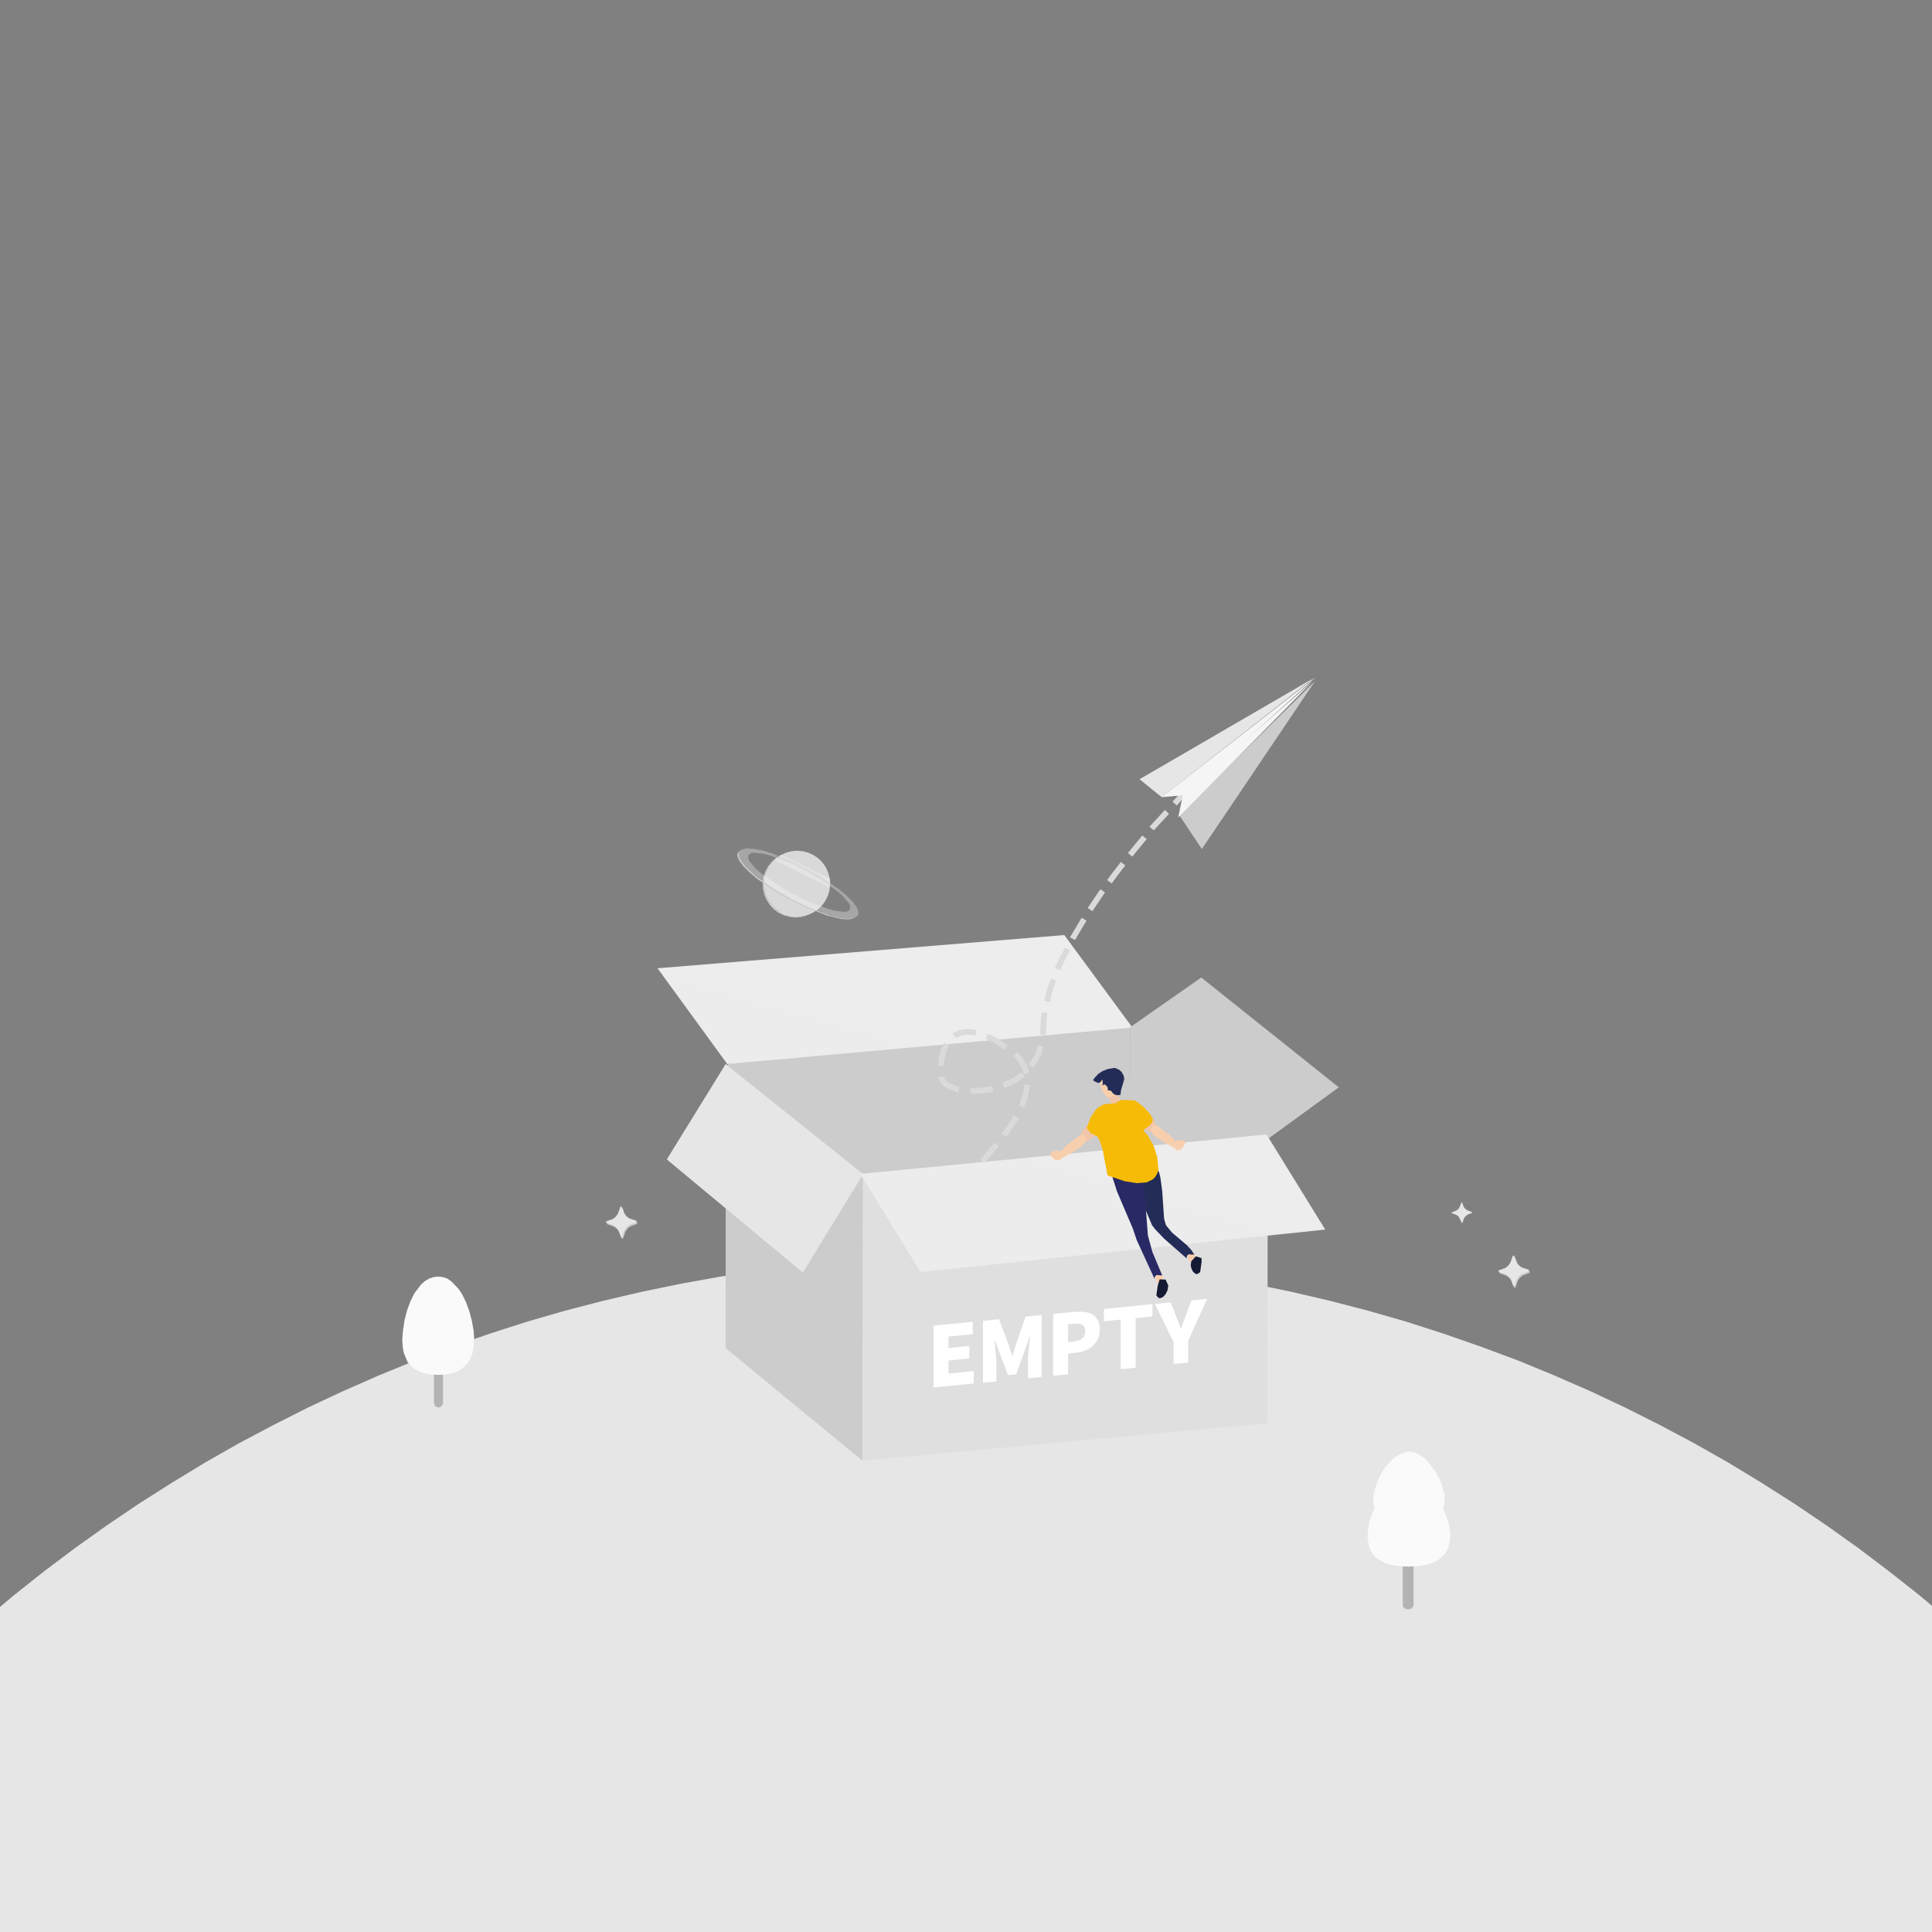 <?xml version="1.0" standalone="no"?><!DOCTYPE svg PUBLIC "-//W3C//DTD SVG 1.1//EN" "http://www.w3.org/Graphics/SVG/1.1/DTD/svg11.dtd"><svg height="1024" node-id="1" sillyvg="true" template-height="1024" template-width="1024" version="1.1" viewBox="0 0 1024 1024" width="1024" xmlns="http://www.w3.org/2000/svg" xmlns:xlink="http://www.w3.org/1999/xlink"><rect x="0" y="0" width="1024" height="1024" fill="#808080" stroke="none"/><defs node-id="116"><linearGradient gradientUnits="objectBoundingBox" id="linear-gradient" node-id="5" spreadMethod="pad" x1="512.342" x2="512.342" y1="2266.13" y2="666.063"><stop offset="0.919" stop-color="#e6e6e6" stop-opacity="0"></stop><stop offset="1" stop-color="#e6e6e6"></stop></linearGradient><linearGradient gradientUnits="objectBoundingBox" id="linear-gradient-2" node-id="8" spreadMethod="pad" x1="528.912" x2="388.088" y1="774" y2="612"><stop offset="0" stop-color="#cccccc"></stop><stop offset="1" stop-color="#e6e6e6" stop-opacity="0"></stop></linearGradient><linearGradient gradientUnits="objectBoundingBox" id="linear-gradient-3" node-id="11" spreadMethod="pad" x1="213.219" x2="251.313" y1="721.704" y2="683.61"><stop offset="0" stop-color="#d7d7d7"></stop><stop offset="0.485" stop-color="#fafafa"></stop><stop offset="1" stop-color="#fafafa"></stop></linearGradient><linearGradient gradientUnits="objectBoundingBox" id="linear-gradient-4" node-id="15" spreadMethod="pad" x1="724.813" x2="768.656" y1="821.718" y2="777.876"><stop offset="0" stop-color="#cccccc"></stop><stop offset="1" stop-color="#fafafa"></stop></linearGradient><linearGradient gradientUnits="objectBoundingBox" id="linear-gradient-5" node-id="23" spreadMethod="pad" x1="513.493" x2="471.007" y1="714.594" y2="544.188"><stop offset="0" stop-color="#999999"></stop><stop offset="1" stop-color="#cccccc"></stop></linearGradient><linearGradient gradientUnits="objectBoundingBox" id="linear-gradient-6" node-id="26" spreadMethod="pad" x1="440.156" x2="508.594" y1="564.031" y2="495.594"><stop offset="0" stop-color="#cccccc"></stop><stop offset="1" stop-color="#f0f0f0"></stop></linearGradient><linearGradient gradientUnits="objectBoundingBox" id="linear-gradient-7" node-id="29" spreadMethod="pad" x1="660.988" x2="608.637" y1="754.156" y2="544.188"><stop offset="0" stop-color="#999999"></stop><stop offset="1" stop-color="#cccccc"></stop></linearGradient><linearGradient gradientUnits="objectBoundingBox" id="linear-gradient-8" node-id="30" spreadMethod="pad" x1="479.188" x2="649.782" y1="774.219" y2="603.625"><stop offset="0" stop-color="#b3b3b3"></stop><stop offset="1" stop-color="#e6e6e6"></stop></linearGradient><linearGradient gradientUnits="objectBoundingBox" id="linear-gradient-9" node-id="33" spreadMethod="pad" x1="447.121" x2="394.661" y1="774.219" y2="563.813"><stop offset="0" stop-color="#999999"></stop><stop offset="1" stop-color="#cccccc"></stop></linearGradient><linearGradient gradientUnits="objectBoundingBox" id="linear-gradient-10" node-id="34" spreadMethod="pad" x1="494" x2="628" y1="597" y2="463"><stop offset="0" stop-color="#cccccc"></stop><stop offset="1" stop-color="#f0f0f0"></stop></linearGradient><linearGradient gradientUnits="objectBoundingBox" id="linear-gradient-11" node-id="35" spreadMethod="pad" x1="610.485" x2="697.298" y1="604.938" y2="518.125"><stop offset="0" stop-color="#cccccc"></stop><stop offset="1" stop-color="#ffffff"></stop></linearGradient><linearGradient gradientUnits="objectBoundingBox" id="linear-gradient-12" node-id="38" spreadMethod="pad" x1="457.438" x2="353.469" y1="619.25" y2="619.25"><stop offset="0" stop-color="#e6e6e6" stop-opacity="0"></stop><stop offset="1" stop-color="#e6e6e6"></stop></linearGradient><linearGradient gradientUnits="objectBoundingBox" id="linear-gradient-14" node-id="41" spreadMethod="pad" x1="542.734" x2="615.672" y1="674.25" y2="601.313"><stop offset="0" stop-color="#cccccc"></stop><stop offset="1" stop-color="#f0f0f0"></stop></linearGradient><linearGradient gradientUnits="objectBoundingBox" id="linear-gradient-15" node-id="42" spreadMethod="pad" x1="627.933" x2="685.192" y1="358.938" y2="422.531"><stop offset="0.4" stop-color="#e6e6e6" stop-opacity="0.4"></stop><stop offset="0.443" stop-color="#ffffff"></stop><stop offset="0.6" stop-color="#cccccc"></stop></linearGradient><linearGradient gradientUnits="objectBoundingBox" id="linear-gradient-16" node-id="46" spreadMethod="pad" x1="618.547" x2="681.547" y1="422.531" y2="359.531"><stop offset="0" stop-color="#e6e6e6"></stop><stop offset="0.761" stop-color="#ffffff"></stop><stop offset="1" stop-color="#f0f0f0"></stop></linearGradient><linearGradient gradientUnits="objectBoundingBox" id="linear-gradient-17" node-id="50" spreadMethod="pad" x1="625" x2="697" y1="441.5" y2="369.5"><stop offset="0" stop-color="#cccccc"></stop><stop offset="0.761" stop-color="#ffffff"></stop><stop offset="1" stop-color="#f0f0f0"></stop></linearGradient><linearGradient gradientUnits="objectBoundingBox" id="linear-gradient-18" node-id="54" spreadMethod="pad" x1="627.681" x2="692.257" y1="361.438" y2="433.156"><stop offset="0.4" stop-color="#e6e6e6" stop-opacity="0.4"></stop><stop offset="0.443" stop-color="#ffffff"></stop><stop offset="0.6" stop-color="#cccccc"></stop></linearGradient><linearGradient gradientUnits="objectBoundingBox" id="linear-gradient-19" node-id="55" spreadMethod="pad" x1="561.414" x2="573.149" y1="735.438" y2="688.375"><stop offset="0" stop-color="#cccccc"></stop><stop offset="1" stop-color="#ffffff"></stop></linearGradient><linearGradient gradientUnits="objectBoundingBox" id="linear-gradient-20" node-id="56" spreadMethod="pad" x1="405" x2="440" y1="485.875" y2="450.875"><stop offset="0" stop-color="#cccccc"></stop><stop offset="1" stop-color="#ffffff" stop-opacity="0.702"></stop></linearGradient><linearGradient gradientUnits="objectBoundingBox" id="linear-gradient-21" node-id="59" spreadMethod="pad" x1="404.61" x2="441.86" y1="486.906" y2="449.656"><stop offset="0" stop-color="#cccccc"></stop><stop offset="0.495" stop-color="#cccccc" stop-opacity="0.702"></stop><stop offset="0.498" stop-color="#cccccc"></stop><stop offset="1" stop-color="#ffffff" stop-opacity="0.302"></stop></linearGradient><radialGradient cx="329.297" cy="647.578" fx="329.297" fy="647.578" gradientUnits="objectBoundingBox" id="radial-gradient" node-id="18" r="8.172" rev="3" spreadMethod="pad"><stop offset="0" stop-color="#fafafa"></stop><stop offset="1" stop-color="#e6e6e6"></stop></radialGradient><radialGradient cx="802.297" cy="673.578" fx="802.297" fy="673.578" gradientUnits="objectBoundingBox" id="radial-gradient-2" node-id="21" r="8.172" rev="2" spreadMethod="pad"><stop offset="0" stop-color="#fafafa"></stop><stop offset="1" stop-color="#e6e6e6"></stop></radialGradient><radialGradient cx="774.844" cy="642.75" fx="774.844" fy="642.75" gradientUnits="objectBoundingBox" id="radial-gradient-3" node-id="22" r="5.531" rev="1" spreadMethod="pad"><stop offset="0" stop-color="#fafafa"></stop><stop offset="1" stop-color="#e6e6e6"></stop></radialGradient></defs><path d="M 512.30 666.10 L 534.50 666.40 L 556.50 667.30 L 578.20 668.70 L 599.70 670.80 L 621.00 673.40 L 642.10 676.50 L 663.20 680.30 L 684.10 684.60 L 704.70 689.40 L 725.10 694.70 L 745.30 700.50 L 765.20 706.90 L 785.00 713.80 L 804.60 721.10 L 823.80 729.00 L 842.80 737.30 L 861.50 746.10 L 880.00 755.40 L 898.20 765.10 L 916.20 775.30 L 933.80 786.00 L 951.10 797.00 L 968.10 808.50 L 984.80 820.40 L 1001.20 832.80 L 1017.30 845.50 L 1033.00 858.70 L 1048.30 872.20 L 1063.30 886.10 L 1078.00 900.40 L 1092.30 915.10 L 1106.20 930.10 L 1119.70 945.40 L 1132.90 961.10 L 1145.60 977.20 L 1158.00 993.60 L 1169.90 1010.30 L 1181.40 1027.30 L 1192.40 1044.60 L 1203.10 1062.20 L 1213.30 1080.20 L 1223.00 1098.40 L 1232.30 1116.90 L 1241.10 1135.60 L 1249.40 1154.60 L 1257.30 1173.90 L 1264.60 1193.40 L 1271.50 1213.20 L 1277.90 1233.10 L 1283.70 1253.30 L 1289.00 1273.70 L 1293.80 1294.30 L 1298.10 1315.20 L 1301.90 1336.30 L 1305.00 1357.40 L 1307.60 1378.70 L 1309.70 1400.20 L 1311.10 1422.00 L 1312.00 1443.90 L 1312.30 1466.10 L 1312.00 1488.30 L 1311.10 1510.20 L 1309.70 1532.00 L 1307.60 1553.50 L 1305.00 1574.80 L 1301.90 1595.90 L 1298.10 1617.00 L 1293.80 1637.90 L 1289.00 1658.50 L 1283.70 1678.90 L 1277.90 1699.10 L 1271.50 1719.00 L 1264.60 1738.80 L 1257.30 1758.30 L 1249.40 1777.60 L 1241.10 1796.60 L 1232.30 1815.30 L 1223.00 1833.80 L 1213.30 1852.00 L 1203.10 1869.90 L 1192.40 1887.60 L 1181.40 1904.90 L 1169.90 1921.90 L 1158.00 1938.60 L 1145.60 1955.00 L 1132.90 1971.10 L 1119.70 1986.80 L 1106.20 2002.10 L 1092.30 2017.10 L 1078.00 2031.80 L 1063.30 2046.10 L 1048.30 2060.00 L 1033.00 2073.50 L 1017.30 2086.70 L 1001.20 2099.40 L 984.80 2111.80 L 968.10 2123.70 L 951.10 2135.20 L 933.80 2146.20 L 916.20 2156.90 L 898.20 2167.10 L 880.00 2176.80 L 861.50 2186.10 L 842.80 2194.90 L 823.80 2203.20 L 804.60 2211.10 L 785.00 2218.40 L 765.20 2225.30 L 745.30 2231.70 L 725.10 2237.50 L 704.70 2242.80 L 684.10 2247.60 L 663.20 2251.90 L 642.10 2255.60 L 621.00 2258.80 L 599.70 2261.40 L 578.20 2263.40 L 556.50 2264.90 L 534.50 2265.80 L 512.30 2266.10 L 490.10 2265.80 L 468.20 2264.90 L 446.50 2263.40 L 425.00 2261.40 L 403.70 2258.80 L 382.60 2255.60 L 361.40 2251.90 L 340.50 2247.60 L 319.90 2242.80 L 299.50 2237.50 L 279.40 2231.70 L 259.50 2225.30 L 239.60 2218.40 L 220.10 2211.10 L 200.80 2203.20 L 181.90 2194.90 L 163.10 2186.10 L 144.70 2176.80 L 126.40 2167.10 L 108.50 2156.90 L 90.90 2146.20 L 73.60 2135.20 L 56.60 2123.70 L 39.90 2111.80 L 23.40 2099.40 L 7.40 2086.70 L -8.30 2073.50 L -23.70 2060.00 L -38.70 2046.10 L -53.40 2031.80 L -67.70 2017.10 L -81.60 2002.10 L -95.10 1986.80 L -108.20 1971.10 L -121.00 1955.00 L -133.30 1938.60 L -145.20 1921.90 L -156.70 1904.90 L -167.80 1887.60 L -178.40 1869.90 L -188.60 1852.00 L -198.40 1833.80 L -207.60 1815.30 L -216.40 1796.60 L -224.80 1777.60 L -232.60 1758.30 L -240.00 1738.80 L -246.90 1719.00 L -253.20 1699.00 L -259.10 1678.90 L -264.40 1658.50 L -269.20 1637.90 L -273.40 1617.00 L -277.20 1595.90 L -280.40 1574.80 L -283.00 1553.50 L -285.00 1532.00 L -286.50 1510.20 L -287.40 1488.30 L -287.70 1466.10 L -287.40 1443.90 L -286.50 1422.00 L -285.00 1400.20 L -283.00 1378.70 L -280.40 1357.40 L -277.20 1336.30 L -273.40 1315.20 L -269.20 1294.30 L -264.40 1273.70 L -259.10 1253.30 L -253.20 1233.20 L -246.90 1213.20 L -240.00 1193.40 L -232.60 1173.90 L -224.80 1154.60 L -216.40 1135.60 L -207.60 1116.90 L -198.40 1098.40 L -188.60 1080.20 L -178.40 1062.30 L -167.80 1044.60 L -156.70 1027.30 L -145.20 1010.30 L -133.30 993.60 L -121.00 977.20 L -108.20 961.10 L -95.10 945.40 L -81.60 930.10 L -67.70 915.10 L -53.40 900.40 L -38.70 886.10 L -23.70 872.20 L -8.30 858.70 L 7.40 845.50 L 23.40 832.80 L 39.90 820.40 L 56.60 808.50 L 73.60 797.00 L 90.90 786.00 L 108.50 775.30 L 126.40 765.10 L 144.70 755.40 L 163.10 746.10 L 181.90 737.30 L 200.80 729.00 L 220.10 721.10 L 239.60 713.80 L 259.50 706.90 L 279.40 700.50 L 299.50 694.70 L 319.90 689.40 L 340.50 684.60 L 361.40 680.30 L 382.60 676.50 L 403.70 673.40 L 425.00 670.80 L 446.50 668.70 L 468.20 667.30 L 490.10 666.40 L 512.30 666.10 Z" fill="url(#linear-gradient)" fill-rule="evenodd" id="椭圆_1" node-id="65" stroke="none" target-height="1600" target-width="1600" target-x="-287.7" target-y="666.1"></path><g node-id="269"><path d="M 272.00 694.00 L 514.00 612.00 L 645.00 731.00 L 457.00 774.00 Z" fill="url(#linear-gradient-2)" fill-rule="evenodd" group-id="1" id="阴影" node-id="67" stroke="none" target-height="162" target-width="373" target-x="272" target-y="612"></path><path d="M 232.40 723.50 L 234.10 724.20 L 234.80 725.90 L 234.80 743.70 L 234.10 745.40 L 232.40 746.10 L 230.70 745.40 L 230.00 743.70 L 230.00 725.90 L 230.70 724.20 L 232.40 723.50 Z" fill="#b3b3b3" fill-rule="evenodd" group-id="1" id="圆角矩形_1" node-id="68" stroke="none" target-height="22.6" target-width="4.8" target-x="230" target-y="723.5"></path><path d="M 232.30 676.60 L 234.80 676.90 L 237.10 677.70 L 239.30 679.20 L 243.10 683.20 L 244.90 685.90 L 247.00 690.20 L 248.80 695.10 L 250.10 700.10 L 251.00 705.10 L 251.30 709.40 L 251.10 713.40 L 250.50 716.90 L 249.60 719.50 L 248.30 721.80 L 246.70 723.70 L 244.70 725.50 L 242.50 726.80 L 239.80 727.80 L 236.40 728.50 L 232.30 728.70 L 228.10 728.50 L 224.70 727.80 L 222.00 726.90 L 219.50 725.40 L 217.50 723.70 L 216.00 721.80 L 214.00 717.00 L 213.50 714.20 L 213.20 709.90 L 213.60 705.10 L 214.40 699.80 L 215.70 694.70 L 217.50 689.80 L 219.60 685.50 L 223.20 680.80 L 225.20 679.00 L 227.40 677.70 L 229.70 676.90 L 232.30 676.60 Z" fill="url(#linear-gradient-3)" fill-rule="evenodd" group-id="1" id="椭圆_7" node-id="69" stroke="none" target-height="52.1" target-width="38.1" target-x="213.2" target-y="676.6"></path><path d="M 745.90 826.00 L 747.70 826.20 L 748.50 826.70 L 749.20 828.40 L 749.20 850.60 L 749.00 851.60 L 747.70 852.80 L 746.80 853.00 L 744.90 852.80 L 743.60 851.60 L 743.50 850.60 L 743.50 828.40 L 744.20 826.70 L 745.90 826.00 Z" fill="#b3b3b3" fill-rule="evenodd" group-id="1" id="圆角矩形_1-2" node-id="70" stroke="none" target-height="27" target-width="5.7" target-x="743.5" target-y="826"></path><path d="M 746.70 830.30 L 741.90 830.10 L 738.00 829.50 L 734.90 828.70 L 732.00 827.40 L 729.70 825.90 L 728.00 824.20 L 726.70 822.20 L 725.70 820.10 L 724.80 815.20 L 725.20 809.70 L 725.90 806.10 L 728.50 799.30 L 727.90 796.30 L 727.90 793.30 L 728.50 790.20 L 729.70 786.20 L 731.30 782.60 L 733.10 779.30 L 735.30 776.30 L 737.60 773.90 L 739.90 772.00 L 742.50 770.50 L 744.80 769.60 L 746.80 769.30 L 749.00 769.60 L 751.30 770.50 L 753.90 772.10 L 756.20 774.10 L 760.60 779.60 L 762.40 782.80 L 764.00 786.30 L 765.70 792.50 L 765.50 797.20 L 764.90 799.40 L 767.50 806.20 L 768.30 809.70 L 768.70 813.50 L 768.40 816.90 L 767.70 820.00 L 766.70 822.20 L 765.30 824.10 L 763.50 825.90 L 761.10 827.50 L 758.60 828.60 L 755.40 829.50 L 751.50 830.10 L 746.70 830.30 Z" fill="url(#linear-gradient-4)" fill-rule="evenodd" group-id="1" id="椭圆_8" node-id="71" stroke="none" target-height="61" target-width="43.9" target-x="724.8" target-y="769.3"></path><path d="M 328.80 654.60 L 328.10 652.80 L 327.00 651.30 L 325.50 650.20 L 321.90 648.90 L 321.60 648.50 L 321.90 648.10 L 325.40 646.80 L 326.90 645.60 L 328.00 644.10 L 329.20 640.60 L 329.60 640.20 L 330.00 640.50 L 331.40 644.10 L 332.50 645.50 L 334.00 646.60 L 337.60 647.90 L 337.90 648.30 L 337.60 648.70 L 334.10 650.00 L 332.60 651.20 L 331.50 652.70 L 330.30 656.30 L 329.90 656.60 L 329.50 656.30 L 328.80 654.60 Z" fill="#cccccc" fill-rule="evenodd" group-id="1" id="多边形_2" node-id="72" stroke="none" target-height="16.4" target-width="16.3" target-x="321.6" target-y="640.2"></path><path d="M 328.40 653.70 L 327.70 651.90 L 326.50 650.40 L 325.00 649.30 L 321.50 648.10 L 321.10 647.70 L 321.40 647.30 L 325.00 646.00 L 326.40 644.80 L 327.50 643.30 L 328.80 639.70 L 329.20 639.40 L 329.60 639.70 L 330.90 643.20 L 332.10 644.70 L 333.60 645.80 L 337.20 647.00 L 337.50 647.40 L 337.20 647.90 L 333.60 649.20 L 332.20 650.30 L 331.10 651.90 L 329.80 655.40 L 329.40 655.80 L 329.00 655.40 L 328.40 653.70 Z" fill="url(#radial-gradient)" fill-rule="evenodd" group-id="1" id="多边形_2-2" node-id="73" stroke="none" target-height="16.4" target-width="16.4" target-x="321.1" target-y="639.4"></path><path d="M 801.80 680.60 L 801.10 678.80 L 800.00 677.30 L 798.50 676.20 L 794.90 674.90 L 794.60 674.50 L 794.90 674.10 L 798.40 672.80 L 799.90 671.60 L 801.00 670.10 L 802.20 666.60 L 802.60 666.20 L 803.00 666.50 L 804.40 670.10 L 805.50 671.50 L 807.00 672.60 L 810.60 673.90 L 810.90 674.30 L 810.60 674.70 L 807.10 676.00 L 805.60 677.20 L 804.50 678.70 L 803.30 682.30 L 802.90 682.60 L 802.50 682.30 L 801.80 680.60 Z" fill="#cccccc" fill-rule="evenodd" group-id="1" id="多边形_2-3" node-id="74" stroke="none" target-height="16.4" target-width="16.3" target-x="794.6" target-y="666.2"></path><path d="M 801.40 679.70 L 800.70 677.90 L 799.50 676.40 L 798.00 675.30 L 794.50 674.10 L 794.10 673.70 L 794.40 673.30 L 798.00 672.00 L 799.40 670.80 L 800.50 669.30 L 801.80 665.70 L 802.20 665.40 L 802.60 665.70 L 803.90 669.20 L 805.10 670.70 L 806.60 671.80 L 810.20 673.00 L 810.50 673.40 L 810.20 673.90 L 806.60 675.20 L 805.20 676.30 L 804.10 677.90 L 802.80 681.40 L 802.40 681.80 L 802.00 681.40 L 801.40 679.70 Z" fill="url(#radial-gradient-2)" fill-rule="evenodd" group-id="1" id="多边形_2-4" node-id="75" stroke="none" target-height="16.4" target-width="16.4" target-x="794.1" target-y="665.4"></path><path d="M 774.20 646.90 L 773.00 644.70 L 771.90 643.90 L 769.40 643.00 L 769.40 642.70 L 771.90 641.60 L 772.90 640.90 L 773.60 639.80 L 774.60 637.30 L 774.90 637.30 L 775.90 639.80 L 776.70 640.80 L 777.70 641.50 L 780.30 642.50 L 780.30 642.80 L 777.80 643.80 L 776.80 644.60 L 776.00 645.60 L 775.10 648.20 L 774.80 648.20 L 774.20 646.90 Z" fill="url(#radial-gradient-3)" fill-rule="evenodd" group-id="1" id="多边形_2-5" node-id="76" stroke="none" target-height="10.9" target-width="10.9" target-x="769.4" target-y="637.3"></path><path d="M 385.60 714.60 L 385.80 563.90 L 598.90 544.20 L 598.70 694.80 Z" fill="url(#linear-gradient-5)" fill-rule="evenodd" group-id="1" id="形状_1" node-id="77" stroke="none" target-height="170.4" target-width="213.3" target-x="385.6" target-y="544.2"></path><path d="M 385.50 564.00 L 600.20 544.60 L 564.10 495.60 L 348.50 513.20 Z" fill="url(#linear-gradient-6)" fill-rule="evenodd" group-id="1" id="形状_3" node-id="78" stroke="none" target-height="68.4" target-width="251.7" target-x="348.5" target-y="495.6"></path><path d="M 598.70 694.80 L 598.90 544.20 L 670.90 603.50 L 670.70 754.20 Z" fill="url(#linear-gradient-7)" fill-rule="evenodd" group-id="1" id="形状_1-2" node-id="79" stroke="none" target-height="210" target-width="72.2" target-x="598.7" target-y="544.2"></path><path d="M 457.10 774.20 L 457.20 623.60 L 671.90 603.60 L 671.80 754.30 Z" fill="url(#linear-gradient-8)" fill-rule="evenodd" group-id="1" id="形状_1-3" node-id="80" stroke="none" target-height="170.6" target-width="214.8" target-x="457.1" target-y="603.6"></path><path d="M 384.60 714.50 L 384.70 563.80 L 457.20 623.60 L 457.10 774.20 Z" fill="url(#linear-gradient-9)" fill-rule="evenodd" group-id="1" id="形状_1-4" node-id="81" stroke="none" target-height="210.4" target-width="72.6" target-x="384.6" target-y="563.8"></path><path d="M 494.00 640.00 L 505.30 630.50 L 516.10 620.20 L 521.80 614.20 L 531.10 603.20 L 537.40 594.10 L 540.00 589.30 L 542.00 584.80 L 543.50 580.30 L 544.20 576.90 L 544.50 573.70 L 544.40 570.60 L 543.80 567.60 L 542.70 564.80 L 541.10 562.10 L 538.90 559.50 L 536.00 557.00 L 530.30 553.10 L 525.50 550.40 L 521.50 548.60 L 517.40 547.40 L 514.00 546.90 L 511.20 547.00 L 508.40 547.60 L 506.20 548.70 L 504.30 550.10 L 501.40 554.10 L 500.30 556.40 L 499.30 560.20 L 498.80 564.00 L 499.00 571.00 L 499.60 572.60 L 500.70 574.10 L 502.60 575.50 L 507.30 577.30 L 510.50 578.00 L 517.20 578.30 L 524.70 577.50 L 528.50 576.60 L 535.90 573.60 L 539.30 571.60 L 542.60 569.10 L 545.40 566.30 L 547.90 563.00 L 550.10 559.20 L 552.20 552.90 L 552.80 549.10 L 553.20 540.40 L 553.80 535.50 L 556.30 525.30 L 558.60 518.50 L 561.40 511.50 L 568.50 497.40 L 576.80 483.50 L 583.60 473.40 L 590.60 463.80 L 597.70 454.60 L 610.80 438.70 L 628.00 420.00" fill="none" group-id="1" id="形状_4" node-id="82" stroke="url(#linear-gradient-10)" stroke-dasharray="12 6" stroke-linecap="butt" stroke-width="3" target-height="220" target-width="134" target-x="494" target-y="420"></path><path d="M 670.30 604.90 L 598.20 545.00 L 636.70 518.10 L 709.60 576.30 Z" fill="url(#linear-gradient-11)" fill-rule="evenodd" group-id="1" id="形状_3-2" node-id="83" stroke="none" target-height="86.8" target-width="111.4" target-x="598.2" target-y="518.1"></path><path d="M 425.50 674.40 L 353.50 614.50 L 384.60 564.10 L 457.40 622.30 Z" fill="url(#linear-gradient-12)" fill-rule="evenodd" group-id="1" id="形状_3-3" node-id="84" stroke="none" target-height="110.3" target-width="103.9" target-x="353.5" target-y="564.1"></path><path d="M 425.50 674.40 L 353.50 614.50 L 384.60 564.10 L 457.40 622.30 Z" fill="url(#linear-gradient-12)" fill-rule="evenodd" group-id="1" id="形状_3-4" node-id="85" stroke="none" target-height="110.3" target-width="103.9" target-x="353.5" target-y="564.1"></path><path d="M 487.90 674.20 L 702.40 651.70 L 671.30 601.30 L 456.00 622.20 Z" fill="url(#linear-gradient-14)" fill-rule="evenodd" group-id="1" id="形状_3-5" node-id="86" stroke="none" target-height="72.9" target-width="246.4" target-x="456" target-y="601.3"></path><path d="M 697.40 358.90 L 627.80 421.40 L 615.70 422.50 Z" fill="#ffffff" fill-rule="evenodd" group-id="1" id="形状_5" node-id="87" stroke="none" target-height="63.6" target-width="81.7" target-x="615.7" target-y="358.9"></path><path d="M 697.40 358.90 L 627.80 421.40 L 615.70 422.50 Z" fill="url(#linear-gradient-15)" fill-rule="evenodd" group-id="1" id="形状_5-2" node-id="88" stroke="none" target-height="63.6" target-width="81.7" target-x="615.7" target-y="358.9"></path><path d="M 615.70 422.50 L 604.00 413.00 L 696.10 359.50" fill="url(#linear-gradient-16)" fill-rule="evenodd" group-id="1" id="形状_6" node-id="89" stroke="none" target-height="63" target-width="92.1" target-x="604" target-y="359.5"></path><path d="M 625.00 432.00 L 637.00 450.00 L 697.00 361.00" fill="url(#linear-gradient-17)" fill-rule="evenodd" group-id="1" id="形状_6-2" node-id="90" stroke="none" target-height="89" target-width="72" target-x="625" target-y="361"></path><path d="M 627.00 421.30 L 624.50 433.20 L 695.40 361.40" fill="#ffffff" fill-rule="evenodd" group-id="1" id="形状_5-3" node-id="91" stroke="none" target-height="71.8" target-width="70.9" target-x="624.5" target-y="361.4"></path><path d="M 627.00 421.30 L 624.50 433.20 L 695.40 361.40" fill="url(#linear-gradient-18)" fill-rule="evenodd" group-id="1" id="形状_5-4" node-id="92" stroke="none" target-height="71.8" target-width="70.9" target-x="624.5" target-y="361.4"></path><path d="M 494.80 735.40 L 516.10 733.30 L 516.10 726.70 L 502.70 728.00 L 502.70 721.10 L 513.70 720.00 L 513.70 713.40 L 502.70 714.50 L 502.70 708.40 L 515.60 707.10 L 515.60 700.60 L 494.80 702.60 L 494.80 735.40 Z M 521.00 732.90 L 528.10 732.20 L 528.10 720.90 L 527.00 709.70 L 534.30 728.80 L 538.60 728.40 L 546.00 707.80 L 544.90 719.30 L 544.90 730.50 L 552.10 729.80 L 552.10 697.00 L 543.60 697.80 L 538.50 712.50 L 536.70 718.70 L 536.50 718.70 L 534.70 712.90 L 529.50 699.20 L 521.00 700.10 L 521.00 732.90 Z M 558.20 729.20 L 566.10 728.40 L 566.10 717.50 L 573.30 716.50 L 576.40 715.30 L 578.20 714.20 L 581.10 711.20 L 582.00 709.40 L 582.70 707.20 L 582.90 704.60 L 582.70 702.00 L 582.00 700.00 L 581.10 698.50 L 579.80 697.20 L 578.20 696.20 L 576.30 695.60 L 573.30 695.20 L 569.70 695.30 L 558.20 696.40 L 558.20 729.20 Z M 566.10 711.30 L 566.10 701.80 L 571.20 701.50 L 572.60 701.70 L 574.50 702.80 L 575.00 703.80 L 575.20 705.40 L 575.00 707.20 L 574.40 708.60 L 573.30 709.70 L 571.80 710.50 L 569.50 711.00 Z M 594.00 725.70 L 601.90 724.90 L 601.90 698.60 L 610.80 697.80 L 610.80 691.20 L 585.10 693.80 L 585.10 700.30 L 594.00 699.40 L 594.00 725.70 Z M 622.00 722.90 L 629.80 722.20 L 629.80 710.60 L 639.80 688.40 L 631.50 689.20 L 625.90 704.30 L 620.50 690.30 L 612.10 691.10 L 622.00 711.30 L 622.00 722.90 Z" fill="url(#linear-gradient-19)" fill-rule="evenodd" group-id="1" id="empty" node-id="93" stroke="none" target-height="47" target-width="145" target-x="494.8" target-y="688.4"></path><path d="M 408.90 457.30 L 407.40 459.60 L 406.20 461.90 L 405.00 467.00 L 405.40 472.20 L 406.20 474.70 L 407.30 477.00 L 408.80 479.30 L 410.70 481.30 L 412.80 482.90 L 417.50 485.10 L 422.60 485.90 L 425.20 485.70 L 427.80 485.10 L 430.30 484.00 L 427.40 485.30 L 424.40 486.10 L 421.40 486.30 L 418.30 485.90 L 415.40 485.10 L 412.50 483.70 L 410.00 481.80 L 407.90 479.50 L 406.30 476.90 L 405.10 474.10 L 404.40 471.10 L 404.30 467.90 L 404.70 464.80 L 405.60 461.90 L 407.10 459.20 L 409.00 456.80 L 411.30 454.70 L 414.00 453.10 L 411.30 455.00 L 408.90 457.30 Z" fill="#cccccc" fill-rule="evenodd" group-id="1" id="椭圆_9" node-id="94" stroke="none" target-height="33.2" target-width="26" target-x="404.3" target-y="453.1"></path><path d="M 440.00 468.40 L 439.70 471.60 L 438.90 474.50 L 437.60 477.20 L 435.90 479.70 L 433.80 481.70 L 431.30 483.50 L 428.60 484.80 L 425.70 485.60 L 422.50 485.90 L 419.30 485.60 L 416.40 484.80 L 413.70 483.50 L 411.20 481.70 L 409.10 479.70 L 407.40 477.20 L 406.10 474.50 L 405.30 471.60 L 405.00 468.40 L 405.30 465.20 L 406.10 462.30 L 407.40 459.50 L 409.10 457.10 L 411.20 455.00 L 413.70 453.30 L 416.40 452.00 L 419.30 451.20 L 422.50 450.90 L 425.70 451.20 L 428.60 452.00 L 431.30 453.30 L 433.80 455.00 L 435.90 457.10 L 437.60 459.50 L 438.90 462.30 L 439.70 465.20 L 440.00 468.40 Z" fill="url(#linear-gradient-20)" fill-rule="nonzero" group-id="1" id="椭圆_9-2" node-id="95" stroke="none" target-height="35" target-width="35" target-x="405" target-y="450.9"></path><path d="M 391.80 451.50 L 391.50 452.60 L 391.70 454.10 L 392.60 455.90 L 394.60 458.70 L 398.00 462.10 L 402.00 465.40 L 412.60 472.70 L 419.00 476.30 L 426.60 480.10 L 433.50 482.90 L 440.10 485.20 L 445.40 486.50 L 448.90 486.90 L 451.40 486.80 L 453.10 486.40 L 451.60 487.00 L 449.30 487.30 L 445.80 487.00 L 438.30 485.20 L 426.30 480.60 L 418.30 476.70 L 411.90 473.10 L 401.30 465.80 L 397.30 462.40 L 393.90 459.00 L 391.90 456.30 L 391.00 454.40 L 390.80 453.00 L 391.10 451.90 L 392.70 450.60 L 391.80 451.50 Z" fill="#cccccc" fill-rule="evenodd" group-id="1" id="椭圆_11" node-id="96" stroke="none" target-height="36.7" target-width="62.3" target-x="390.8" target-y="450.6"></path><path d="M 419.00 476.30 L 407.10 469.10 L 398.00 462.10 L 394.60 458.70 L 392.60 455.90 L 391.70 454.00 L 391.50 452.60 L 391.80 451.50 L 392.50 450.60 L 393.80 450.00 L 395.90 449.70 L 399.30 449.90 L 404.00 450.70 L 409.00 452.20 L 421.00 457.00 L 433.90 463.90 L 444.50 471.20 L 448.50 474.50 L 451.90 477.90 L 453.90 480.60 L 454.80 482.50 L 455.00 484.00 L 454.70 485.10 L 453.90 485.90 L 452.60 486.60 L 450.60 486.90 L 447.20 486.70 L 442.50 485.80 L 431.60 482.20 L 419.00 476.30 Z M 450.60 482.00 L 450.60 480.20 L 450.00 478.80 L 446.60 474.80 L 443.80 472.40 L 434.10 465.60 L 426.90 461.40 L 419.40 457.70 L 408.40 453.50 L 404.80 452.50 L 399.70 451.90 L 398.10 452.20 L 396.60 453.20 L 396.60 455.10 L 397.20 456.50 L 400.60 460.40 L 403.40 462.90 L 413.10 469.60 L 420.30 473.80 L 427.80 477.50 L 438.80 481.70 L 442.40 482.70 L 447.50 483.30 L 449.10 483.10 L 450.60 482.00 Z M 414.00 453.00 L 411.20 454.50 L 411.20 456.20 L 439.90 470.40 L 440.10 465.80 Z" fill="url(#linear-gradient-21)" fill-rule="evenodd" group-id="1" id="形状_15" node-id="97" stroke="none" target-height="37.2" target-width="63.5" target-x="391.5" target-y="449.7"></path></g><g node-id="270"><path d="M 612.10 676.50 L 613.50 680.00 L 616.70 677.70 L 615.40 674.20 Z" fill="#f8cfad" fill-rule="evenodd" group-id="2" id="形状_12" node-id="99" stroke="none" target-height="5.8" target-width="4.6" target-x="612.1" target-y="674.2"></path><path d="M 629.10 665.50 L 630.50 669.00 L 633.70 666.70 L 632.40 663.20 Z" fill="#f8cfad" fill-rule="evenodd" group-id="2" id="形状_12-2" node-id="100" stroke="none" target-height="5.8" target-width="4.6" target-x="629.1" target-y="663.2"></path><path d="M 617.80 678.20 L 614.60 678.10 L 613.60 681.60 L 612.90 686.60 L 614.00 687.90 L 614.90 688.10 L 616.50 687.40 L 617.80 685.90 L 618.80 683.90 L 619.20 681.40 L 617.80 678.20 Z" fill="#141a33" fill-rule="evenodd" group-id="2" id="形状_20" node-id="101" stroke="none" target-height="10" target-width="6.3" target-x="612.9" target-y="678.1"></path><path d="M 633.80 665.90 L 636.80 666.80 L 636.90 668.60 L 636.10 674.30 L 634.50 675.30 L 633.70 675.20 L 632.30 674.00 L 631.50 672.40 L 631.10 670.70 L 631.40 668.50 L 633.80 665.90 Z" fill="#141a33" fill-rule="evenodd" group-id="2" id="形状_20-2" node-id="102" stroke="none" target-height="9.4" target-width="5.8" target-x="631.1" target-y="665.9"></path><path d="M 599.90 592.50 L 603.70 595.80 L 608.60 599.50 L 611.20 600.40 L 611.90 600.10 L 613.00 598.50 L 613.20 597.60 L 612.30 594.80 L 608.60 590.10 L 605.10 586.40 Z" fill="#f0c5a8" fill-rule="evenodd" group-id="2" id="形状_3-6" node-id="103" stroke="none" target-height="14" target-width="13.3" target-x="599.9" target-y="586.4"></path><path d="M 611.30 596.40 L 612.10 596.30 L 613.90 597.10 L 620.30 602.00 L 624.50 606.30 L 625.80 608.10 L 626.10 609.40 L 624.50 609.30 L 622.50 608.50 L 618.00 606.10 L 612.00 602.20 L 610.10 599.60 L 609.90 598.40 L 610.30 597.30 L 611.30 596.40 Z" fill="#f8cfad" fill-rule="evenodd" group-id="2" id="形状_4-2" node-id="104" stroke="none" target-height="13.1" target-width="16.2" target-x="609.9" target-y="596.3"></path><path d="M 621.80 608.00 L 623.90 609.90 L 626.70 608.60 L 628.20 605.80 L 627.50 604.80 L 626.30 604.30 L 623.90 604.40 L 622.20 605.80 L 621.70 606.80 L 621.80 608.00 Z" fill="#f8cfad" fill-rule="evenodd" group-id="2" id="形状_6-3" node-id="105" stroke="none" target-height="5.6" target-width="6.5" target-x="621.7" target-y="604.3"></path><path d="M 598.00 617.00 L 603.40 615.80 L 608.10 616.10 L 611.10 617.30 L 613.50 619.80 L 614.40 621.60 L 615.00 624.00 L 616.00 631.30 L 617.00 646.00 L 618.00 649.40 L 621.20 653.30 L 629.10 660.00 L 631.40 662.50 L 633.00 665.00 L 629.90 664.80 L 629.00 665.80 L 629.00 667.00 L 617.10 656.60 L 612.30 651.60 L 610.60 649.40 L 601.00 626.40 L 598.00 617.00 Z" fill="#232c57" fill-rule="evenodd" group-id="2" id="形状_19" node-id="106" stroke="none" target-height="51.2" target-width="35" target-x="598" target-y="615.8"></path><path d="M 589.00 622.00 L 594.40 620.80 L 599.10 621.10 L 602.10 622.30 L 603.50 623.40 L 604.50 624.80 L 605.40 626.60 L 606.00 629.00 L 607.00 636.30 L 608.40 654.80 L 610.80 663.60 L 616.00 676.00 L 612.90 675.80 L 612.00 676.80 L 612.00 678.00 L 602.50 657.30 L 600.40 651.10 L 592.00 631.40 L 589.00 622.00 Z" fill="#292966" fill-rule="evenodd" group-id="2" id="形状_19-2" node-id="107" stroke="none" target-height="57.2" target-width="27" target-x="589" target-y="620.8"></path><path d="M 585.60 597.70 L 581.90 601.00 L 576.90 604.60 L 574.30 605.60 L 573.70 605.30 L 572.60 603.60 L 572.40 602.70 L 573.20 600.00 L 576.90 595.30 L 580.40 591.60 Z" fill="#f0c5a8" fill-rule="evenodd" group-id="2" id="形状_3-7" node-id="108" stroke="none" target-height="14" target-width="13.2" target-x="572.4" target-y="591.6"></path><path d="M 574.30 601.50 L 573.50 601.50 L 571.70 602.20 L 565.20 607.20 L 561.10 611.50 L 559.80 613.30 L 559.50 614.50 L 561.10 614.40 L 563.10 613.70 L 567.50 611.30 L 573.60 607.30 L 575.50 604.80 L 575.70 603.50 L 575.30 602.50 L 574.30 601.50 Z" fill="#f8cfad" fill-rule="evenodd" group-id="2" id="形状_4-3" node-id="109" stroke="none" target-height="13" target-width="16.2" target-x="559.5" target-y="601.5"></path><path d="M 591.70 577.80 L 591.90 579.60 L 593.60 582.30 L 592.90 583.90 L 591.00 585.00 L 589.10 585.00 L 588.60 584.30 L 588.00 582.70 L 588.10 581.60 Z" fill="#f0c5a8" fill-rule="evenodd" group-id="2" id="形状_9" node-id="110" stroke="none" target-height="7.2" target-width="5.6" target-x="588" target-y="577.8"></path><path d="M 583.50 574.10 L 583.30 575.60 L 584.00 577.70 L 585.00 579.60 L 586.80 581.50 L 588.30 582.00 L 591.50 579.50 L 592.30 578.00 L 592.10 574.60 L 593.90 573.00 L 594.30 571.70 L 593.90 571.20 L 593.30 571.10 L 591.40 571.50 L 591.10 569.30 L 590.90 569.00 L 588.90 568.70 L 587.50 568.70 L 584.90 569.70 L 583.90 570.60 L 583.30 571.90 L 583.00 574.20 L 583.20 574.40 L 583.50 574.10 Z" fill="#f8cfad" fill-rule="evenodd" group-id="2" id="形状_7" node-id="111" stroke="none" target-height="13.3" target-width="11.3" target-x="583" target-y="568.7"></path><path d="M 584.20 567.80 L 587.10 566.60 L 590.90 566.00 L 593.20 567.00 L 594.40 568.10 L 595.50 570.00 L 595.90 571.90 L 594.10 578.10 L 593.90 580.30 L 592.20 580.50 L 591.00 580.20 L 590.00 579.60 L 588.80 578.10 L 587.00 577.80 L 587.20 577.10 L 587.00 576.20 L 585.80 574.80 L 584.80 574.90 L 584.20 575.40 L 584.50 574.10 L 584.30 572.10 L 583.30 573.50 L 582.30 574.00 L 580.80 573.50 L 579.60 572.80 L 579.40 572.30 L 580.40 571.00 L 582.10 569.20 L 584.20 567.80 Z" fill="#232c57" fill-rule="evenodd" group-id="2" id="形状_8" node-id="112" stroke="none" target-height="14.5" target-width="16.5" target-x="579.4" target-y="566"></path><path d="M 589.00 585.00 L 586.30 585.10 L 584.60 585.50 L 582.60 586.60 L 580.80 588.10 L 577.90 592.50 L 576.00 598.00 L 578.30 600.70 L 581.50 602.30 L 582.80 604.40 L 584.50 609.70 L 587.00 623.00 L 596.20 626.10 L 602.60 627.10 L 607.70 626.70 L 611.00 625.10 L 612.20 623.90 L 613.30 622.20 L 614.00 620.00 L 613.40 613.50 L 611.40 607.20 L 608.40 601.90 L 606.00 599.00 L 609.80 596.10 L 611.00 594.00 L 611.00 593.00 L 609.40 590.20 L 606.30 586.90 L 602.90 584.10 L 601.20 583.20 L 594.00 583.00 L 591.40 584.70 L 589.00 585.00 Z" fill="#f6bb07" fill-rule="evenodd" group-id="2" id="形状_18" node-id="113" stroke="none" target-height="44.1" target-width="38" target-x="576" target-y="583"></path><path d="M 563.30 612.60 L 561.90 615.00 L 558.80 614.60 L 556.60 612.30 L 557.00 611.20 L 557.90 610.40 L 560.30 609.70 L 562.30 610.60 L 563.00 611.50 L 563.30 612.60 Z" fill="#f8cfad" fill-rule="evenodd" group-id="2" id="形状_6-4" node-id="114" stroke="none" target-height="5.3" target-width="6.7" target-x="556.6" target-y="609.7"></path></g></svg>